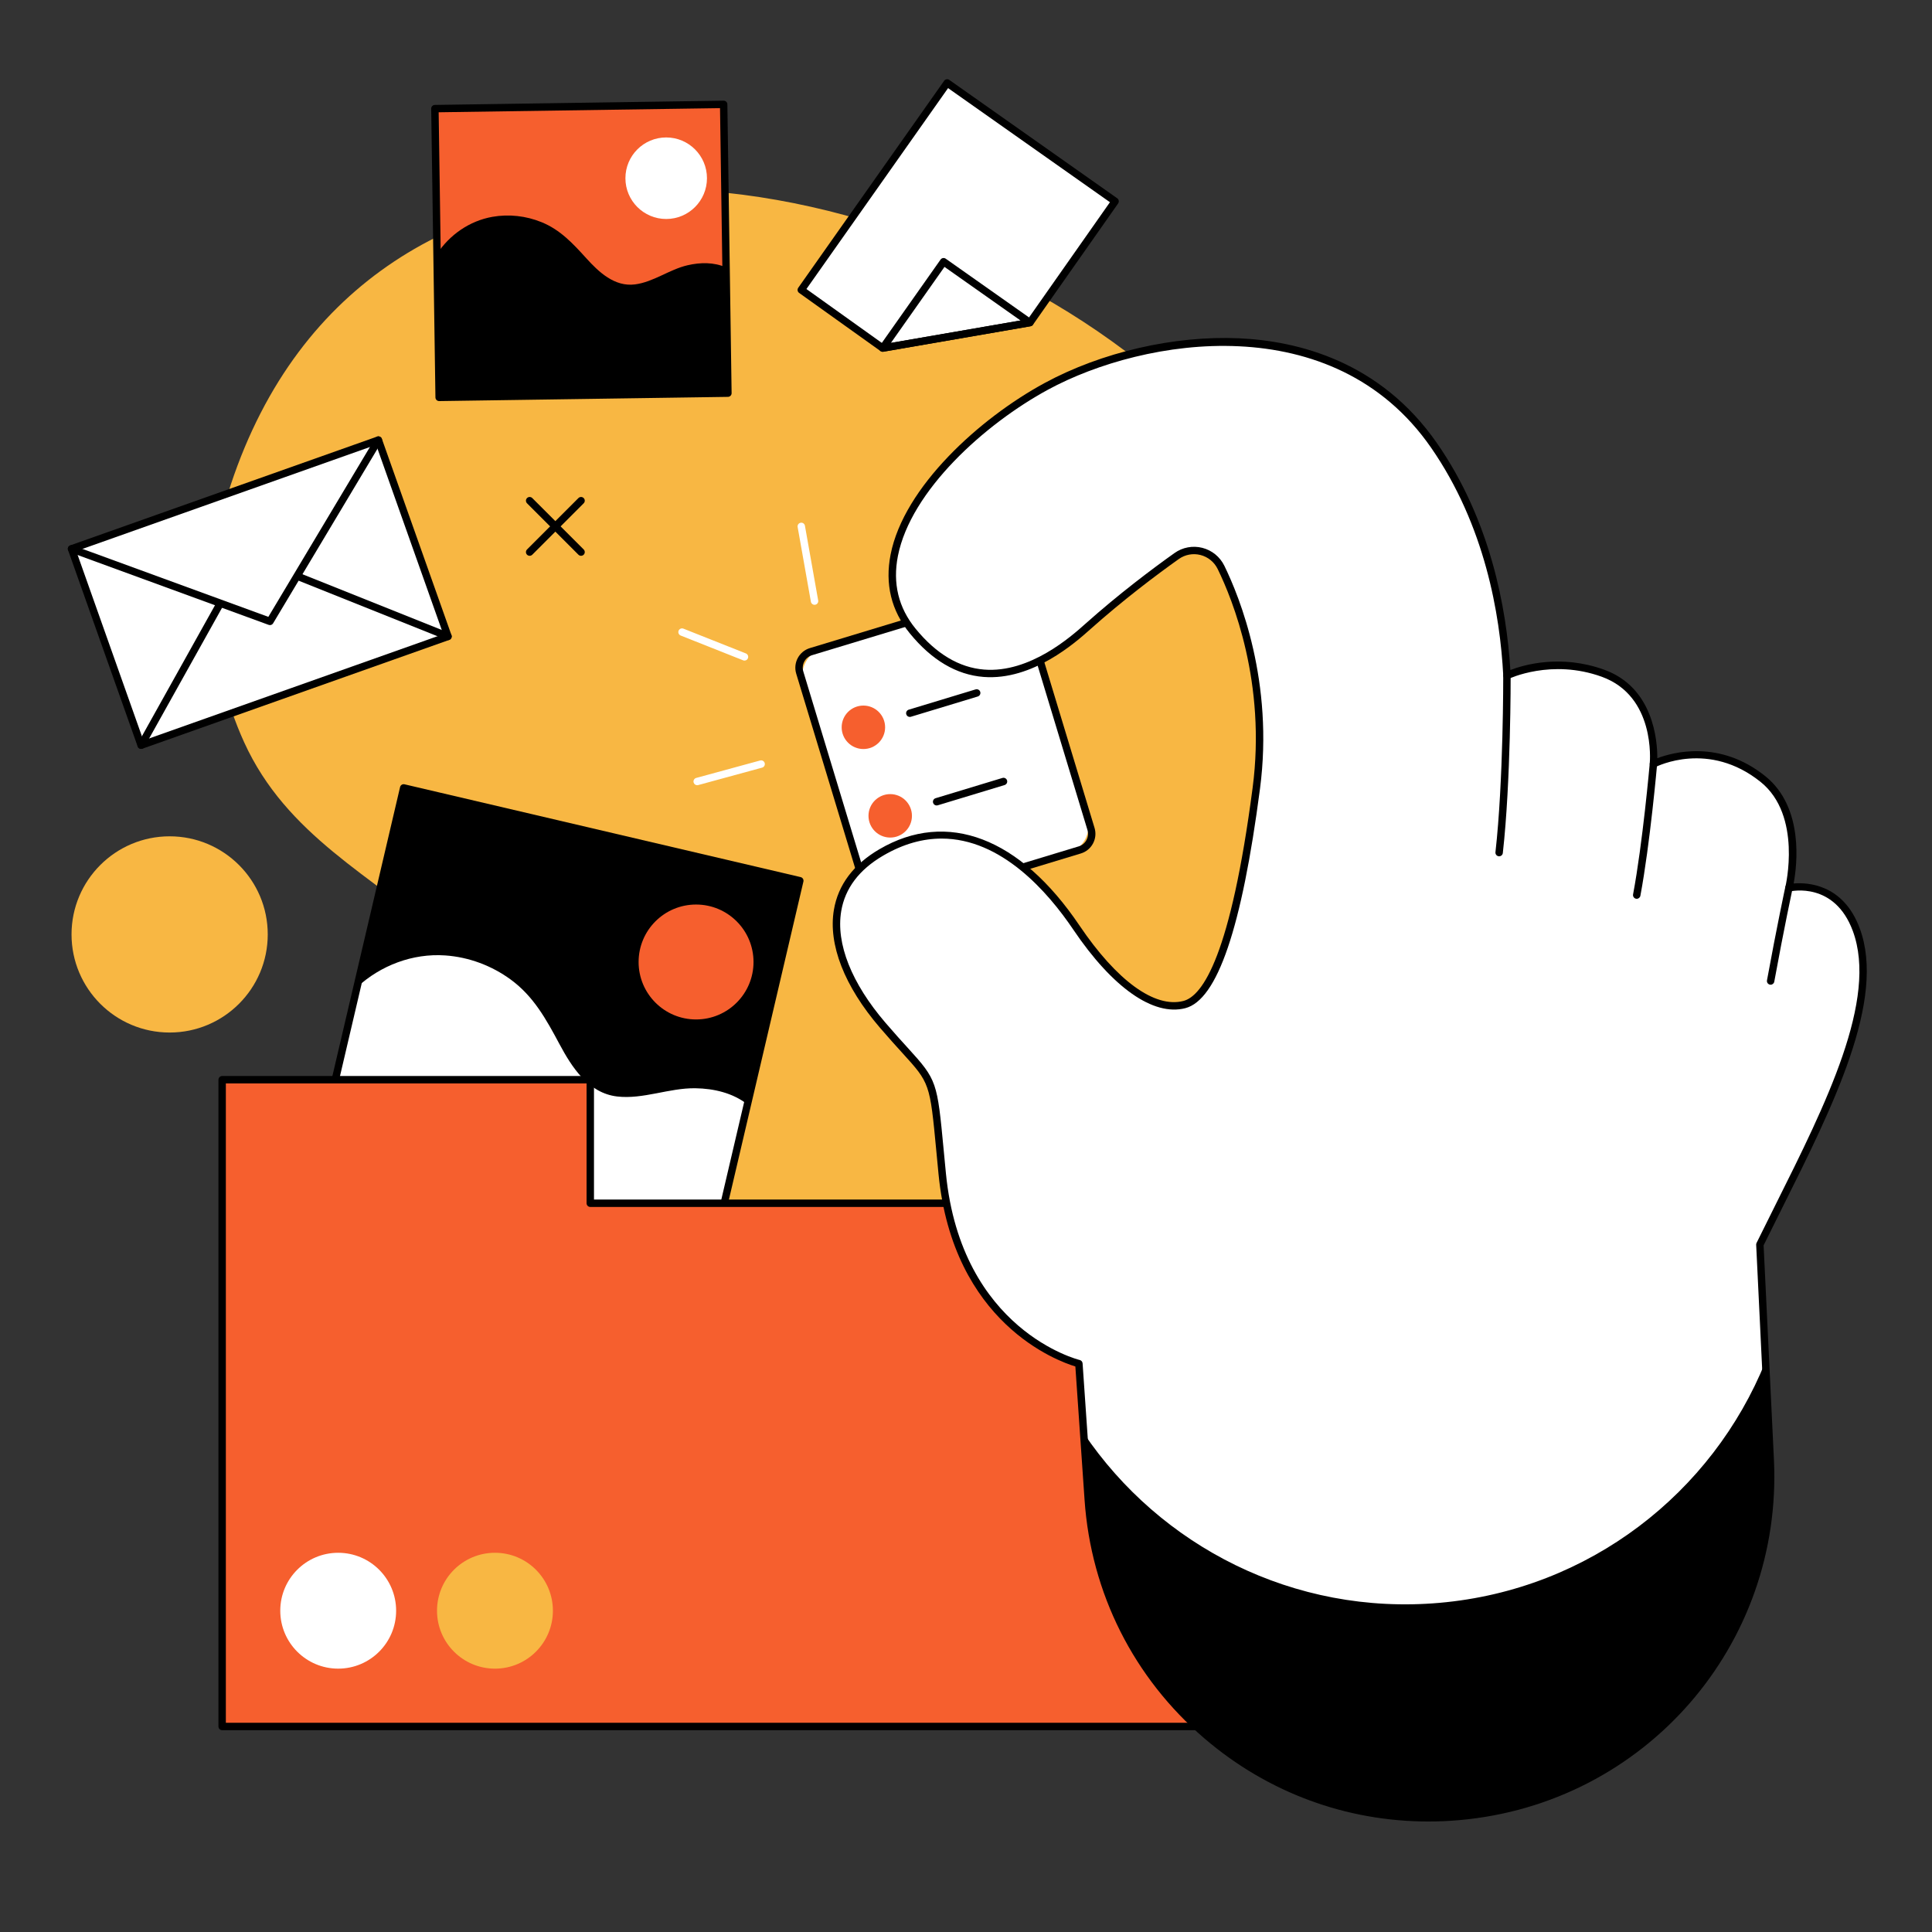 <?xml version="1.0" encoding="utf-8"?>
<!-- Generator: Adobe Illustrator 15.1.0, SVG Export Plug-In . SVG Version: 6.00 Build 0)  -->
<!DOCTYPE svg PUBLIC "-//W3C//DTD SVG 1.1//EN" "http://www.w3.org/Graphics/SVG/1.1/DTD/svg11.dtd">
<svg version="1.1" id="Livello_1" xmlns="http://www.w3.org/2000/svg" xmlns:xlink="http://www.w3.org/1999/xlink" x="0px" y="0px"
	 width="200px" height="200px" viewBox="0 0 200 200" enable-background="new 0 0 200 200" xml:space="preserve">
<rect x="0" y="0" width="200" height="200" fill="#333333" stroke="none"/>
<g>
	<g>
		<g>
			<g>
				<g>
					<g>
						<path fill="#F8B743" d="M139.817,72.932c1.592,8.934,1.348,18.306-0.232,27.779c-3.317,19.878-16.396,36.952-36.952,40.789
							c-12.354,2.306-26.321-0.9-36.032-8.997c-11.587-9.662-9.232-25.573-20.442-35.245c-7.675-6.622-16.489-10.772-20.884-20.417
							c-3.766-8.262-4.242-18.062-1.385-26.671c14.147-42.645,67.155-34.984,95.287-11.703
							C130.108,47.516,137.299,58.795,139.817,72.932z"/>
					</g>
				</g>
			</g>
		</g>
		<g>
			<g>
				<g>
					<g>
						
							<rect x="36.431" y="85.812" transform="matrix(0.974 0.228 -0.228 0.974 25.897 -10.297)" width="42.117" height="42.117"/>
					</g>
				</g>
			</g>
			<g>
				<g>
					<g>
						<circle fill="#F65F2E" cx="72.056" cy="99.585" r="5.948"/>
					</g>
				</g>
			</g>
			<g>
				<g>
					<g>
						<path fill="#FFFFFF" d="M77.372,114.326c-1.51-1.186-3.471-1.643-5.394-1.671c-2.717-0.04-5.406,1.171-8.102,0.851
							c-2.972-0.355-4.679-3.027-5.973-5.446c-1.356-2.536-2.663-4.92-5.03-6.654c-1.972-1.444-4.341-2.331-6.781-2.5
							c-3.382-0.235-6.693,1.04-9.136,3.29l-4.773,20.374l41.007,9.608L77.372,114.326z"/>
					</g>
				</g>
			</g>
			<g>
				<g>
					<g>
						<path d="M73.19,132.56c-0.029,0-0.058-0.003-0.087-0.01l-41.007-9.605c-0.207-0.049-0.335-0.256-0.286-0.462l9.606-41.006
							c0.023-0.099,0.084-0.185,0.17-0.239c0.087-0.054,0.191-0.071,0.29-0.047l41.007,9.606c0.207,0.048,0.333,0.255,0.286,0.462
							l-9.606,41.007c-0.023,0.099-0.085,0.185-0.171,0.238C73.331,132.541,73.26,132.56,73.19,132.56z M32.645,122.284
							l40.259,9.432l9.432-40.26l-40.26-9.432L32.645,122.284z"/>
					</g>
				</g>
			</g>
		</g>
		<g>
			<g>
				<g>
					<g>
						
							<rect x="45.238" y="11.023" transform="matrix(1 -0.015 0.015 1 -0.376 0.888)" fill="#F65F2E" width="29.896" height="29.896"/>
					</g>
				</g>
			</g>
			<g>
				<g>
					<g>
						<circle fill="#FFFFFF" cx="68.964" cy="18.449" r="4.221"/>
					</g>
				</g>
			</g>
			<g>
				<g>
					<g>
						<path d="M75.161,27.686c-1.245-0.557-2.672-0.534-4.001-0.223c-1.879,0.44-3.521,1.737-5.433,1.979
							c-2.108,0.267-3.743-1.28-5.049-2.723c-1.372-1.514-2.681-2.93-4.61-3.717c-1.607-0.656-3.39-0.858-5.1-0.555
							c-2.37,0.42-4.431,1.868-5.727,3.837l0.218,14.853l29.893-0.44L75.161,27.686z"/>
					</g>
				</g>
			</g>
			<g>
				<g>
					<g>
						<path d="M45.459,41.52c-0.209,0-0.379-0.167-0.383-0.377L44.637,11.25c-0.001-0.102,0.038-0.2,0.108-0.273
							c0.071-0.073,0.168-0.115,0.27-0.116l29.893-0.439c0.216,0,0.386,0.168,0.389,0.378l0.439,29.893
							c0.002,0.102-0.038,0.2-0.108,0.273c-0.071,0.073-0.168,0.115-0.271,0.117L45.465,41.52
							C45.464,41.52,45.461,41.52,45.459,41.52z M45.41,11.623l0.428,29.125l29.125-0.428l-0.427-29.125L45.41,11.623z"/>
					</g>
				</g>
			</g>
		</g>
		<g>
			<g>
				<g>
					<g>
						<path fill="#FFFFFF" d="M110.53,88.362l-17.291,5.24c-1.61,0.488-3.309-0.421-3.797-2.031L83.17,70.876
							c-0.488-1.609,0.421-3.31,2.031-3.797l17.292-5.24c1.609-0.488,3.31,0.421,3.797,2.031l6.271,20.695
							C113.051,86.175,112.141,87.875,110.53,88.362z"/>
					</g>
				</g>
			</g>
			<g>
				<g>
					<g>
						<path d="M91.486,94.439c-0.911,0-1.755-0.591-2.034-1.507l-7.028-23.195c-0.34-1.12,0.296-2.308,1.416-2.647l19.792-5.998
							c0.542-0.165,1.116-0.107,1.616,0.16c0.501,0.268,0.866,0.713,1.031,1.256l7.028,23.194c0.164,0.543,0.107,1.117-0.16,1.617
							c-0.267,0.5-0.714,0.866-1.256,1.031l-19.792,5.998C91.896,94.41,91.689,94.439,91.486,94.439z M104.251,61.768
							c-0.133,0-0.266,0.021-0.396,0.059l-19.792,5.998c-0.716,0.217-1.122,0.975-0.904,1.69l7.028,23.194
							c0.216,0.715,0.977,1.122,1.691,0.904l19.792-5.998c0.347-0.104,0.631-0.338,0.802-0.658c0.171-0.319,0.206-0.686,0.103-1.032
							l-7.029-23.195c-0.104-0.346-0.338-0.631-0.657-0.802C104.688,61.823,104.47,61.768,104.251,61.768z"/>
					</g>
				</g>
			</g>
			<g>
				<g>
					<g>
						<g>
							<g>
								<circle fill="#F65F2E" cx="92.155" cy="84.455" r="2.249"/>
							</g>
						</g>
					</g>
				</g>
				<g>
					<g>
						<g>
							<g>
								<circle fill="#F65F2E" cx="89.378" cy="75.29" r="2.249"/>
							</g>
						</g>
					</g>
				</g>
			</g>
			<g>
				<g>
					<g>
						<path d="M96.961,83.382c-0.165,0-0.317-0.106-0.367-0.272c-0.062-0.204,0.053-0.417,0.255-0.479l6.922-2.098
							c0.202-0.061,0.418,0.053,0.48,0.256c0.061,0.203-0.054,0.417-0.258,0.479l-6.922,2.098
							C97.035,83.377,96.998,83.382,96.961,83.382z"/>
					</g>
				</g>
			</g>
			<g>
				<g>
					<g>
						<path d="M94.184,74.217c-0.165,0-0.318-0.107-0.367-0.273c-0.062-0.203,0.053-0.417,0.256-0.479l6.922-2.098
							c0.202-0.062,0.418,0.054,0.479,0.256c0.062,0.203-0.054,0.417-0.257,0.479L94.294,74.2
							C94.257,74.212,94.219,74.217,94.184,74.217z"/>
					</g>
				</g>
			</g>
		</g>
		<g>
			<g>
				<g>
					<g>
						<polygon fill="#F65F2E" points="61.105,124.559 61.105,111.772 22.998,111.772 22.998,178.724 128.768,178.724 
							128.768,124.559 						"/>
					</g>
				</g>
			</g>
			<g>
				<g>
					<g>
						<path d="M128.768,179.108H22.998c-0.212,0-0.384-0.171-0.384-0.385v-66.951c0-0.212,0.172-0.384,0.384-0.384h38.107
							c0.212,0,0.384,0.172,0.384,0.384v12.402h67.279c0.212,0,0.384,0.172,0.384,0.384v54.165
							C129.151,178.938,128.979,179.108,128.768,179.108z M23.38,178.341h105.003v-53.398H61.105c-0.212,0-0.383-0.172-0.383-0.384
							v-12.402H23.38V178.341z"/>
					</g>
				</g>
			</g>
			<g>
				<g>
					<g>
						<circle fill="#FFFFFF" cx="35.01" cy="166.74" r="5.997"/>
					</g>
				</g>
			</g>
			<g>
				<g>
					<g>
						<circle fill="#F8B743" cx="51.238" cy="166.74" r="5.998"/>
					</g>
				</g>
			</g>
		</g>
		<g>
			<g>
				<g>
					<path fill="#FFFFFF" d="M192.159,96.234c-2.025-5.474-6.97-4.327-6.97-4.327s1.886-7.594-2.696-11.27
						c-5.63-4.516-11.333-1.561-11.333-1.561s0.693-7.247-5.219-9.386c-5.449-1.971-9.942,0.239-9.942,0.239
						c-0.35-6.755-2.017-15.85-7.553-23.828c-10.386-14.967-30.146-11.529-40.139-6.106c-9.994,5.422-20.535,17.11-13.831,25.318
						c7.069,8.658,14.97,2.366,18.101-0.429c3.475-3.1,6.913-5.682,9.228-7.328c1.566-1.114,3.75-0.55,4.593,1.176
						c2.126,4.351,4.972,12.795,3.654,22.864c-2.021,15.455-4.689,21.686-7.455,22.395c-2.927,0.751-6.945-1.713-11.176-7.981
						c-5.045-7.473-12.245-12.419-20.198-7.765c-6.883,4.027-5.479,11.319,0.146,17.878c5.733,6.684,5.051,3.962,6.168,15.375
						c1.638,16.741,14.147,19.66,14.147,19.66l0.972,14.086c1.362,19.742,18.657,34.524,38.369,32.792
						c18.916-1.66,33.143-17.964,32.228-36.929l-1.074-22.271C187.86,117.248,195.179,104.391,192.159,96.234z"/>
				</g>
			</g>
		</g>
		<g>
			<g>
				<g>
					<path d="M147.864,188.561c-8.494,0-16.615-2.986-23.153-8.575c-7.354-6.285-11.771-15.061-12.437-24.714l-0.953-13.816
						c-1.876-0.568-12.656-4.493-14.165-19.917c-0.086-0.878-0.161-1.671-0.229-2.393c-0.665-7.012-0.665-7.012-3.524-10.154
						c-0.62-0.682-1.392-1.529-2.325-2.618c-3.666-4.275-5.355-8.6-4.755-12.179c0.436-2.594,2.018-4.707,4.706-6.279
						c7.01-4.103,14.561-1.231,20.71,7.881c3.869,5.734,7.797,8.585,10.762,7.824c2.021-0.518,4.907-4.768,7.171-22.072
						c1.42-10.849-2.058-19.451-3.618-22.646c-0.354-0.724-1.004-1.252-1.782-1.451c-0.776-0.196-1.593-0.044-2.244,0.419
						c-2.275,1.619-5.719,4.2-9.194,7.301c-1.47,1.312-5.946,5.303-11.019,4.904c-2.799-0.22-5.368-1.74-7.636-4.518
						c-1.918-2.35-2.585-5.095-1.983-8.159c1.378-6.998,9.223-14.101,15.928-17.74c5.903-3.203,13.415-4.937,20.123-4.639
						c6.108,0.272,14.625,2.378,20.514,10.863c5.537,7.978,7.195,17.072,7.59,23.48c1.36-0.526,5.2-1.669,9.722-0.032
						c5.076,1.836,5.501,7.302,5.492,9.159c1.635-0.619,6.46-1.927,11.168,1.85c4.049,3.247,3.291,9.267,2.944,11.116
						c1.426-0.119,5.143,0.051,6.843,4.646c2.74,7.399-2.745,18.373-8.049,28.983c-0.644,1.288-1.282,2.569-1.903,3.833
						l1.069,22.172c0.93,19.247-13.382,35.644-32.576,37.329C149.991,188.515,148.923,188.561,147.864,188.561z M97.478,86.809
						c-1.899,0-3.926,0.52-6.061,1.769c-2.48,1.452-3.939,3.385-4.335,5.744c-0.562,3.351,1.064,7.454,4.581,11.553
						c0.925,1.08,1.693,1.923,2.311,2.601c3.03,3.332,3.043,3.469,3.718,10.599c0.068,0.721,0.143,1.513,0.229,2.389
						c1.593,16.279,13.73,19.295,13.853,19.323c0.163,0.038,0.282,0.179,0.295,0.347l0.972,14.088
						c0.651,9.442,4.973,18.031,12.169,24.182c7.196,6.151,16.354,9.082,25.784,8.255c18.784-1.649,32.786-17.695,31.878-36.529
						l-1.074-22.271c-0.004-0.064,0.009-0.129,0.038-0.188c0.636-1.296,1.291-2.606,1.95-3.925
						c5.231-10.465,10.638-21.287,8.016-28.375c-1.888-5.099-6.336-4.129-6.523-4.086c-0.133,0.03-0.269-0.009-0.361-0.104
						c-0.094-0.095-0.132-0.233-0.099-0.362c0.017-0.073,1.769-7.401-2.565-10.877c-5.356-4.298-10.69-1.635-10.916-1.519
						c-0.125,0.064-0.274,0.055-0.391-0.023c-0.114-0.079-0.18-0.215-0.166-0.354c0.026-0.284,0.59-6.979-4.967-8.989
						c-5.222-1.89-9.601,0.2-9.646,0.222c-0.114,0.056-0.251,0.052-0.363-0.014c-0.11-0.066-0.182-0.182-0.188-0.311
						c-0.327-6.331-1.891-15.569-7.484-23.628c-10.1-14.552-29.674-11.396-39.642-5.988c-6.551,3.556-14.209,10.459-15.54,17.214
						c-0.557,2.829,0.057,5.36,1.825,7.525c2.13,2.609,4.52,4.036,7.102,4.238c4.745,0.375,9.037-3.453,10.447-4.711
						c3.502-3.125,6.969-5.724,9.26-7.354c0.837-0.594,1.886-0.79,2.878-0.538c0.998,0.254,1.829,0.932,2.282,1.858
						c1.592,3.257,5.138,12.026,3.689,23.082c-1.887,14.435-4.42,21.865-7.74,22.716c-3.301,0.847-7.526-2.118-11.59-8.138
						C108.456,92.302,103.646,86.809,97.478,86.809z"/>
				</g>
			</g>
		</g>
		<g>
			<g>
				<g>
					<g>
						<path d="M182.764,140.947c-5.493,13.583-18.23,23.616-33.745,24.978c-15.092,1.327-28.938-5.871-36.838-17.569l0.477,6.891
							c1.362,19.741,18.657,34.523,38.369,32.791c18.916-1.66,33.143-17.964,32.228-36.929L182.764,140.947z"/>
					</g>
				</g>
			</g>
		</g>
		<g>
			<g>
				<g>
					<path d="M155.191,88.644c-0.015,0-0.029-0.001-0.043-0.003c-0.212-0.023-0.362-0.214-0.339-0.424
						c0.833-7.388,0.805-18.177,0.805-18.285c-0.001-0.211,0.171-0.384,0.383-0.385c0.212,0,0.384,0.171,0.385,0.383
						c0.002,0.108,0.026,10.942-0.81,18.374C155.55,88.499,155.385,88.644,155.191,88.644z"/>
				</g>
			</g>
		</g>
		<g>
			<g>
				<g>
					<path d="M169.433,93.043c-0.022,0-0.046-0.003-0.07-0.007c-0.208-0.04-0.346-0.24-0.308-0.448
						c1-5.323,1.717-13.462,1.725-13.544c0.018-0.21,0.207-0.367,0.416-0.348c0.21,0.018,0.366,0.204,0.349,0.416
						c-0.009,0.082-0.729,8.258-1.733,13.618C169.775,92.914,169.614,93.043,169.433,93.043z"/>
				</g>
			</g>
		</g>
		<g>
			<g>
				<g>
					<path d="M183.295,101.937c-0.022,0-0.046-0.001-0.068-0.006c-0.209-0.038-0.347-0.238-0.309-0.446
						c1.018-5.571,1.887-9.618,1.896-9.658c0.045-0.208,0.249-0.338,0.456-0.294s0.339,0.248,0.293,0.456
						c-0.008,0.041-0.875,4.076-1.891,9.634C183.639,101.807,183.479,101.937,183.295,101.937z"/>
				</g>
			</g>
		</g>
		<g>
			<g>
				<g>
					<g>
						
							<rect x="10.04" y="50.568" transform="matrix(0.943 -0.334 0.334 0.943 -18.953 12.51)" fill="#FFFFFF" width="33.7" height="21.566"/>
					</g>
				</g>
			</g>
			<g>
				<g>
					<g>
						<path d="M14.611,77.527c-0.158,0-0.306-0.099-0.362-0.255L7.045,56.945c-0.034-0.096-0.029-0.202,0.015-0.293
							c0.044-0.092,0.122-0.163,0.217-0.197l31.764-11.26c0.2-0.072,0.42,0.034,0.491,0.233l7.206,20.327
							c0.034,0.096,0.028,0.202-0.017,0.293c-0.042,0.092-0.122,0.163-0.218,0.197l-31.764,11.26
							C14.697,77.52,14.654,77.527,14.611,77.527z M7.896,57.051l6.949,19.603L45.886,65.65l-6.95-19.603L7.896,57.051z"/>
					</g>
				</g>
			</g>
			<g>
				<g>
					<g>
						<g>
							<path d="M27.945,64.71c-0.043,0-0.088-0.008-0.131-0.023l-20.54-7.51c-0.199-0.072-0.301-0.292-0.229-0.492
								c0.073-0.198,0.293-0.301,0.493-0.228l20.241,7.4L38.84,45.36c0.109-0.182,0.345-0.241,0.526-0.132
								c0.182,0.109,0.241,0.344,0.131,0.526L28.274,64.523C28.204,64.642,28.077,64.71,27.945,64.71z"/>
						</g>
					</g>
				</g>
			</g>
			<g>
				<g>
					<g>
						<g>
							<path d="M46.375,66.268c-0.047,0-0.095-0.009-0.142-0.028l-15.454-6.183c-0.196-0.079-0.292-0.302-0.213-0.499
								c0.078-0.196,0.304-0.292,0.498-0.213l15.454,6.182c0.197,0.08,0.292,0.302,0.213,0.499
								C46.671,66.176,46.527,66.268,46.375,66.268z"/>
						</g>
					</g>
				</g>
				<g>
					<g>
						<g>
							<path d="M14.61,77.527c-0.062,0-0.126-0.016-0.186-0.049c-0.187-0.103-0.251-0.337-0.148-0.522l8.073-14.468
								c0.103-0.185,0.337-0.251,0.522-0.148c0.185,0.104,0.251,0.337,0.147,0.522l-8.072,14.468
								C14.877,77.456,14.746,77.527,14.61,77.527z"/>
						</g>
					</g>
				</g>
			</g>
		</g>
		<g>
			<g>
				<g>
					<path fill="#FFFFFF" d="M84.32,62.608c-0.183,0-0.344-0.131-0.377-0.316l-1.372-7.733c-0.038-0.208,0.103-0.408,0.311-0.445
						c0.209-0.037,0.408,0.102,0.444,0.31l1.372,7.734c0.038,0.209-0.102,0.408-0.311,0.445
						C84.365,62.607,84.342,62.608,84.32,62.608z"/>
				</g>
			</g>
		</g>
		<g>
			<g>
				<g>
					<path fill="#FFFFFF" d="M72.174,81.285c-0.169,0-0.325-0.112-0.371-0.283c-0.056-0.204,0.065-0.415,0.269-0.471l6.619-1.806
						c0.203-0.056,0.415,0.064,0.47,0.269c0.057,0.205-0.063,0.416-0.269,0.472l-6.618,1.806
						C72.24,81.28,72.207,81.285,72.174,81.285z"/>
				</g>
			</g>
		</g>
		<g>
			<g>
				<g>
					<path fill="#FFFFFF" d="M77.071,68.383c-0.048,0-0.095-0.009-0.142-0.027l-6.466-2.566c-0.197-0.079-0.293-0.302-0.215-0.499
						s0.302-0.292,0.498-0.215l6.465,2.566c0.197,0.078,0.293,0.302,0.215,0.499C77.368,68.292,77.224,68.383,77.071,68.383z"/>
				</g>
			</g>
		</g>
		<g>
			<g>
				<g>
					<g>
						<g>
							<polygon fill="#FFFFFF" points="98.051,8.585 115.436,20.84 106.62,33.396 91.378,36.033 82.949,30.009 							"/>
						</g>
					</g>
				</g>
				<g>
					<g>
						<g>
							<polygon fill="#FFFFFF" points="98.051,8.585 115.436,20.84 106.62,33.396 91.378,36.033 82.949,30.009 							"/>
						</g>
					</g>
				</g>
				<g>
					<g>
						<g>
							<path d="M91.378,36.417c-0.08,0-0.159-0.025-0.224-0.071l-8.43-6.024c-0.172-0.123-0.212-0.36-0.09-0.533L97.737,8.364
								c0.122-0.172,0.36-0.215,0.535-0.092l17.384,12.254c0.173,0.122,0.213,0.361,0.092,0.535l-8.814,12.555
								c-0.059,0.083-0.148,0.14-0.249,0.158l-15.242,2.637C91.422,36.415,91.399,36.417,91.378,36.417z M83.481,29.919l7.989,5.709
								l14.927-2.583l8.504-12.112L98.144,9.121L83.481,29.919z"/>
						</g>
					</g>
				</g>
				<g>
					<g>
						<g>
							<path d="M91.378,36.417c-0.13,0-0.253-0.066-0.325-0.179c-0.083-0.131-0.078-0.299,0.011-0.426l6.302-8.939
								c0.121-0.173,0.36-0.216,0.535-0.093l8.939,6.302c0.126,0.089,0.188,0.246,0.153,0.397c-0.034,0.151-0.156,0.267-0.31,0.294
								l-15.242,2.637C91.422,36.415,91.399,36.417,91.378,36.417z M97.773,27.628l-5.547,7.869l13.416-2.322L97.773,27.628z"/>
						</g>
					</g>
				</g>
			</g>
		</g>
		<g>
			<g>
				<g>
					<g>
						<circle fill="#F8B743" cx="17.561" cy="96.731" r="10.156"/>
					</g>
				</g>
			</g>
		</g>
		<g>
			<g>
				<g>
					<g>
						<g>
							<path d="M60.151,57.536c-0.098,0-0.197-0.038-0.272-0.112l-5.321-5.323c-0.15-0.149-0.15-0.393,0-0.542
								c0.15-0.15,0.393-0.15,0.543,0l5.321,5.322c0.15,0.15,0.15,0.393,0,0.543C60.346,57.498,60.249,57.536,60.151,57.536z"/>
						</g>
					</g>
				</g>
			</g>
			<g>
				<g>
					<g>
						<g>
							<path d="M54.829,57.536c-0.098,0-0.196-0.038-0.271-0.112c-0.15-0.15-0.15-0.394,0-0.543l5.321-5.322
								c0.151-0.15,0.393-0.15,0.543,0c0.15,0.149,0.15,0.393,0,0.542l-5.321,5.323C55.025,57.498,54.927,57.536,54.829,57.536z"/>
						</g>
					</g>
				</g>
			</g>
		</g>
	</g>
</g>
</svg>
